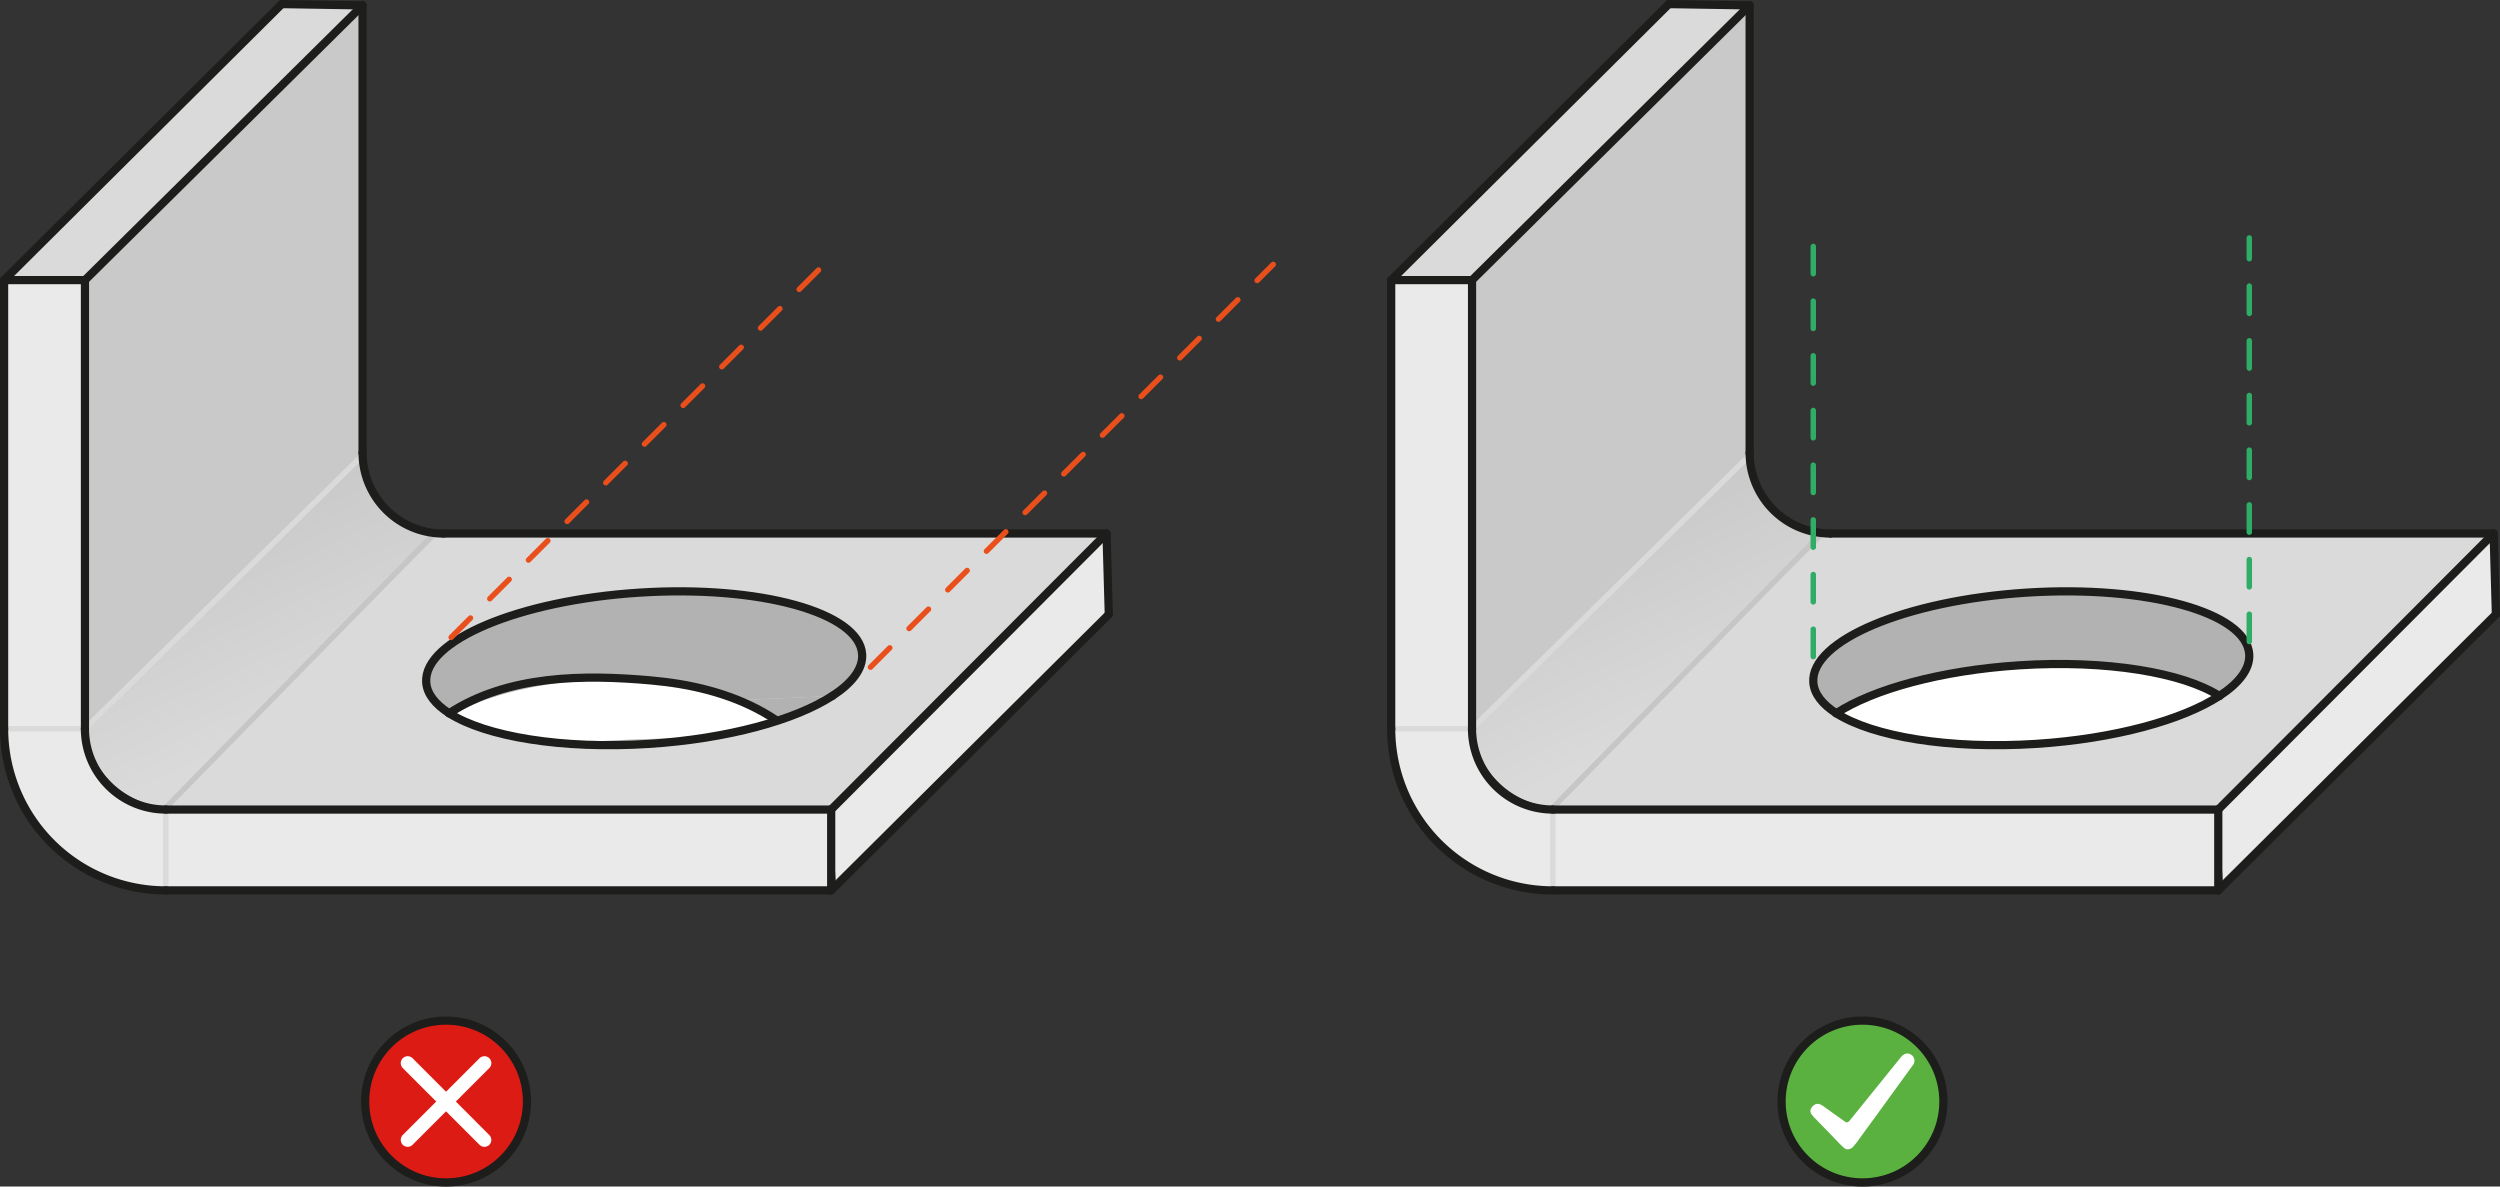 <svg id="Capa_1" data-name="Capa 1" xmlns="http://www.w3.org/2000/svg" xmlns:xlink="http://www.w3.org/1999/xlink" viewBox="0 0 914.29 433.94"><rect x="0" y="0" width="914.29" height="433.94" fill="#333333" stroke="none"/><defs><style>.cls-1{fill:#dd1b15;}.cls-1,.cls-3,.cls-9{stroke:#1d1d1b;stroke-width:3px;}.cls-1,.cls-10,.cls-12,.cls-14,.cls-3,.cls-8,.cls-9{stroke-linecap:round;}.cls-1,.cls-3{stroke-miterlimit:2;}.cls-2{fill:#fff;}.cls-3{fill:#5ab13f;}.cls-4{fill:#eaeaea;}.cls-5{fill:#cac9c9;}.cls-6{fill:#dadada;}.cls-7{fill:url(#Degradado_sin_nombre_13);}.cls-10,.cls-12,.cls-14,.cls-8,.cls-9{fill:none;stroke-miterlimit:10;}.cls-8{stroke:#dadada;}.cls-10,.cls-12,.cls-14,.cls-8{stroke-width:2px;}.cls-10{stroke:#c6c6c6;}.cls-11{fill:#b2b2b2;}.cls-12{stroke:#2fac66;}.cls-12,.cls-14{stroke-dasharray:10;}.cls-13{fill:url(#Degradado_sin_nombre_13-2);}.cls-14{stroke:#e94e1b;}</style><linearGradient id="Degradado_sin_nombre_13" x1="1122.59" y1="236.49" x2="1155.54" y2="308.96" gradientUnits="userSpaceOnUse"><stop offset="0" stop-color="#cac9c9"/><stop offset="1" stop-color="#dadada"/></linearGradient><linearGradient id="Degradado_sin_nombre_13-2" x1="615.31" y1="236.49" x2="648.25" y2="308.96" xlink:href="#Degradado_sin_nombre_13"/></defs><title>no_ext</title><circle class="cls-1" cx="163.13" cy="402.84" r="29.59"/><path class="cls-2" d="M716.8,464.55h0a2.54,2.54,0,0,1-3.59,0l-28.07-28.07a2.55,2.55,0,0,1,0-3.58h0a2.54,2.54,0,0,1,3.59,0L716.8,461A2.55,2.55,0,0,1,716.8,464.55Z" transform="translate(-537.84 -45.88)"/><path class="cls-2" d="M685.14,464.55h0a2.55,2.55,0,0,1,0-3.58l28.07-28.07a2.54,2.54,0,0,1,3.59,0h0a2.55,2.55,0,0,1,0,3.58l-28.07,28.07A2.54,2.54,0,0,1,685.14,464.55Z" transform="translate(-537.84 -45.88)"/><circle class="cls-3" cx="681.14" cy="402.84" r="29.59"/><g id="CWT7oy.tif"><path class="cls-2" d="M1200.11,451.45a3.59,3.59,0,0,1,1.27-1.51,2.34,2.34,0,0,1,2.61.08,8.76,8.76,0,0,1,.88.56q3.68,2.64,7.36,5.25c1,.75,1.37.71,2.19-.29l18.59-23c1.17-1.45,2.58-1.78,3.83-.89a2.59,2.59,0,0,1,.49,3.87q-3.88,5.37-7.79,10.72l-5.79,8c-1.94,2.65-3.87,5.31-5.81,7.95a27,27,0,0,1-2.26,2.94,2.68,2.68,0,0,1-2.74,1,3.68,3.68,0,0,1-1.19-.89c-.43-.39-.84-.79-1.25-1.2-.61-.62-1.19-1.26-1.8-1.88l-3.42-3.53c-1.32-1.36-2.63-2.73-4-4.1-.27-.29-.51-.61-.76-.92a2.21,2.21,0,0,1-.53-1.95A1,1,0,0,1,1200.11,451.45Z" transform="translate(-537.84 -45.88)"/></g><path class="cls-4" d="M1105.65,370.79h244V341.94l-244-.72a29.56,29.56,0,0,1-29.57-29.56V148.32h-29.46l-.1,163.34A59.13,59.13,0,0,0,1105.65,370.79Z" transform="translate(-537.84 -45.88)"/><polygon class="cls-5" points="639.87 167.09 538.25 265.78 538.25 102.44 639.87 1.97 639.87 167.09"/><polygon class="cls-6" points="911.96 195.13 811.26 296.06 567.81 295.47 669.44 195.13 911.96 195.13"/><polygon class="cls-6" points="609.83 1.97 508.99 101.43 538.25 102.44 639.87 1.97 609.83 1.97"/><polygon class="cls-4" points="911.96 195.13 811.26 296.06 812.98 323.58 911.96 224.03 911.96 195.13"/><path class="cls-7" d="M1207.27,241l-101,100.35L1104,341a32.9,32.9,0,0,1-27.89-29.35h0l101.63-100.22h0a26.66,26.66,0,0,0,24.52,29.18Z" transform="translate(-537.84 -45.88)"/><line class="cls-8" x1="538.35" y1="266.5" x2="508.78" y2="266.5"/><line class="cls-8" x1="567.91" y1="296.06" x2="567.91" y2="325.63"/><line class="cls-8" x1="538.35" y1="266.5" x2="639.87" y2="166.51"/><line class="cls-8" x1="567.91" y1="296.06" x2="669.44" y2="195.12"/><path class="cls-9" d="M1105.75,371.51a59.13,59.13,0,0,1-59.13-59.13" transform="translate(-537.84 -45.88)"/><line class="cls-9" x1="538.35" y1="266.5" x2="538.35" y2="102.44"/><line class="cls-9" x1="508.78" y1="266.5" x2="508.78" y2="102.44"/><line class="cls-9" x1="567.91" y1="325.63" x2="811.26" y2="325.63"/><line class="cls-9" x1="508.78" y1="102.44" x2="610.31" y2="1.5"/><line class="cls-9" x1="811.26" y1="296.06" x2="911.96" y2="195.12"/><line class="cls-9" x1="811.26" y1="325.63" x2="912.79" y2="224.69"/><line class="cls-9" x1="538.35" y1="102.44" x2="639.87" y2="1.97"/><line class="cls-9" x1="911.96" y1="195.12" x2="912.79" y2="224.69"/><line class="cls-9" x1="508.78" y1="102.44" x2="538.35" y2="102.44"/><line class="cls-9" x1="610.31" y1="1.5" x2="639.87" y2="1.97"/><line class="cls-9" x1="811.26" y1="325.63" x2="811.26" y2="296.02"/><line class="cls-10" x1="567.81" y1="295.47" x2="666.54" y2="194.68"/><path class="cls-9" d="M1105.75,341.94a29.57,29.57,0,0,1-29.57-29.56" transform="translate(-537.84 -45.88)"/><line class="cls-9" x1="567.91" y1="296.06" x2="811.26" y2="296.06"/><path class="cls-9" d="M1207.27,241a29.56,29.56,0,0,1-29.56-29.56" transform="translate(-537.84 -45.88)"/><line class="cls-9" x1="639.87" y1="165.56" x2="639.87" y2="1.97"/><line class="cls-9" x1="669.44" y1="195.12" x2="911.96" y2="195.12"/><path class="cls-11" d="M1349.52,300.39c-13.52,8.8-38.33,15.69-67,17.54-31.85,2.05-59.74-2.66-73.11-11.2" transform="translate(-537.84 -45.88)"/><path class="cls-11" d="M1349.52,300.39c7.23-4.69,11.24-9.94,10.9-15.25-1-15.27-37.47-25.35-81.5-22.52S1200,280.14,1201,295.41c.28,4.23,3.27,8,8.39,11.32" transform="translate(-537.84 -45.88)"/><path class="cls-2" d="M1209.38,306.56c13.53-8.8,38.33-15.68,67-17.53,31.85-2,59.74,2.66,73.11,11.2-13.52,8.8-38.33,15.68-67,17.53-31.85,2.05-59.74-2.66-73.11-11.2" transform="translate(-537.84 -45.88)"/><path class="cls-2" d="M1349.52,300.23" transform="translate(-537.84 -45.88)"/><path class="cls-9" d="M1349.52,300.39c7.23-4.69,11.24-9.94,10.9-15.25-1-15.27-37.47-25.35-81.5-22.52S1200,280.14,1201,295.41c.28,4.23,3.27,8,8.39,11.32" transform="translate(-537.84 -45.88)"/><path class="cls-9" d="M1209.38,306.73c13.37,8.54,41.26,13.25,73.11,11.2,28.7-1.85,53.51-8.74,67-17.54" transform="translate(-537.84 -45.88)"/><path class="cls-9" d="M1209.38,306.73c13.53-8.8,38.33-15.69,67-17.54,31.85-2.05,59.74,2.66,73.11,11.2" transform="translate(-537.84 -45.88)"/><line class="cls-12" x1="663.14" y1="240.12" x2="663.14" y2="87.01"/><line class="cls-12" x1="822.6" y1="234.63" x2="822.6" y2="87.01"/><path class="cls-4" d="M598.37,370.79h244V341.94l-244-.72a29.56,29.56,0,0,1-29.57-29.56V148.32H539.34l-.1,163.34A59.13,59.13,0,0,0,598.37,370.79Z" transform="translate(-537.84 -45.88)"/><polygon class="cls-5" points="132.59 167.09 30.97 265.78 30.97 102.44 132.59 1.97 132.59 167.09"/><polygon class="cls-6" points="404.67 195.13 303.98 296.06 60.53 295.47 162.16 195.13 404.67 195.13"/><polygon class="cls-6" points="102.55 1.97 1.71 101.43 30.97 102.44 132.59 1.97 102.55 1.97"/><polygon class="cls-4" points="404.67 195.13 303.98 296.06 305.7 323.58 404.67 224.03 404.67 195.13"/><path class="cls-13" d="M700,241,599,341.35l-2.3-.34a32.9,32.9,0,0,1-27.88-29.35h0L670.43,211.44h0A26.66,26.66,0,0,0,695,240.62Z" transform="translate(-537.84 -45.88)"/><line class="cls-8" x1="31.07" y1="266.5" x2="1.5" y2="266.5"/><line class="cls-8" x1="60.63" y1="296.06" x2="60.63" y2="325.63"/><line class="cls-8" x1="31.07" y1="266.5" x2="132.59" y2="166.51"/><line class="cls-8" x1="60.63" y1="296.06" x2="162.16" y2="195.12"/><path class="cls-9" d="M598.47,371.51a59.13,59.13,0,0,1-59.13-59.13" transform="translate(-537.84 -45.88)"/><line class="cls-9" x1="31.07" y1="266.5" x2="31.07" y2="102.44"/><line class="cls-9" x1="1.5" y1="266.5" x2="1.5" y2="102.44"/><line class="cls-9" x1="60.63" y1="325.63" x2="303.98" y2="325.63"/><line class="cls-9" x1="1.5" y1="102.44" x2="103.03" y2="1.5"/><line class="cls-9" x1="303.98" y1="296.06" x2="404.67" y2="195.12"/><line class="cls-9" x1="303.98" y1="325.63" x2="405.51" y2="224.69"/><line class="cls-9" x1="31.07" y1="102.44" x2="132.59" y2="1.97"/><line class="cls-9" x1="404.67" y1="195.12" x2="405.51" y2="224.69"/><line class="cls-9" x1="1.5" y1="102.44" x2="31.07" y2="102.44"/><line class="cls-9" x1="103.03" y1="1.5" x2="132.59" y2="1.97"/><line class="cls-9" x1="303.98" y1="325.63" x2="303.98" y2="296.02"/><line class="cls-10" x1="60.53" y1="295.47" x2="159.26" y2="194.68"/><path class="cls-9" d="M598.47,341.94a29.57,29.57,0,0,1-29.57-29.56" transform="translate(-537.84 -45.88)"/><line class="cls-9" x1="60.63" y1="296.06" x2="303.98" y2="296.06"/><path class="cls-9" d="M700,241a29.55,29.55,0,0,1-29.56-29.56" transform="translate(-537.84 -45.88)"/><line class="cls-9" x1="132.59" y1="165.56" x2="132.59" y2="1.97"/><line class="cls-9" x1="162.16" y1="195.12" x2="404.67" y2="195.12"/><path class="cls-11" d="M842.24,300.39c-13.53,8.8-38.33,15.69-67,17.54-31.85,2.05-59.74-2.66-73.11-11.2" transform="translate(-537.84 -45.88)"/><path class="cls-11" d="M842.24,300.39c7.23-4.69,11.24-9.94,10.9-15.25-1-15.27-37.47-25.35-81.5-22.52s-78.91,17.52-77.93,32.79c.28,4.23,3.27,8,8.39,11.32" transform="translate(-537.84 -45.88)"/><path class="cls-2" d="M702,308.11c10.55-6.86,29.89-12.23,52.26-13.67,24.83-1.6,52.21,2.28,67,15.33-10.54,6.86-39.93,5.62-62.3,7.07-24.83,1.6-46.57-2.07-57-8.73" transform="translate(-537.84 -45.88)"/><path class="cls-2" d="M811.21,303.17" transform="translate(-537.84 -45.88)"/><path class="cls-9" d="M842.24,300.39c7.23-4.69,11.24-9.94,10.9-15.25-1-15.27-37.47-25.35-81.5-22.52s-78.91,17.52-77.93,32.79c.28,4.23,3.27,8,8.39,11.32" transform="translate(-537.84 -45.88)"/><path class="cls-9" d="M702.1,306.73c13.37,8.54,41.26,13.25,73.11,11.2,28.7-1.85,53.5-8.74,67-17.54" transform="translate(-537.84 -45.88)"/><path class="cls-9" d="M702.1,306.73c21.48-14,49.23-14.21,73.89-12,1.77.16,3.54.35,5.3.57,14.19,1.78,28.31,5.88,40.2,13.81" transform="translate(-537.84 -45.88)"/><line class="cls-14" x1="164.99" y1="233.1" x2="301.41" y2="96.69"/><line class="cls-14" x1="318.34" y1="244" x2="465.65" y2="96.69"/></svg>
